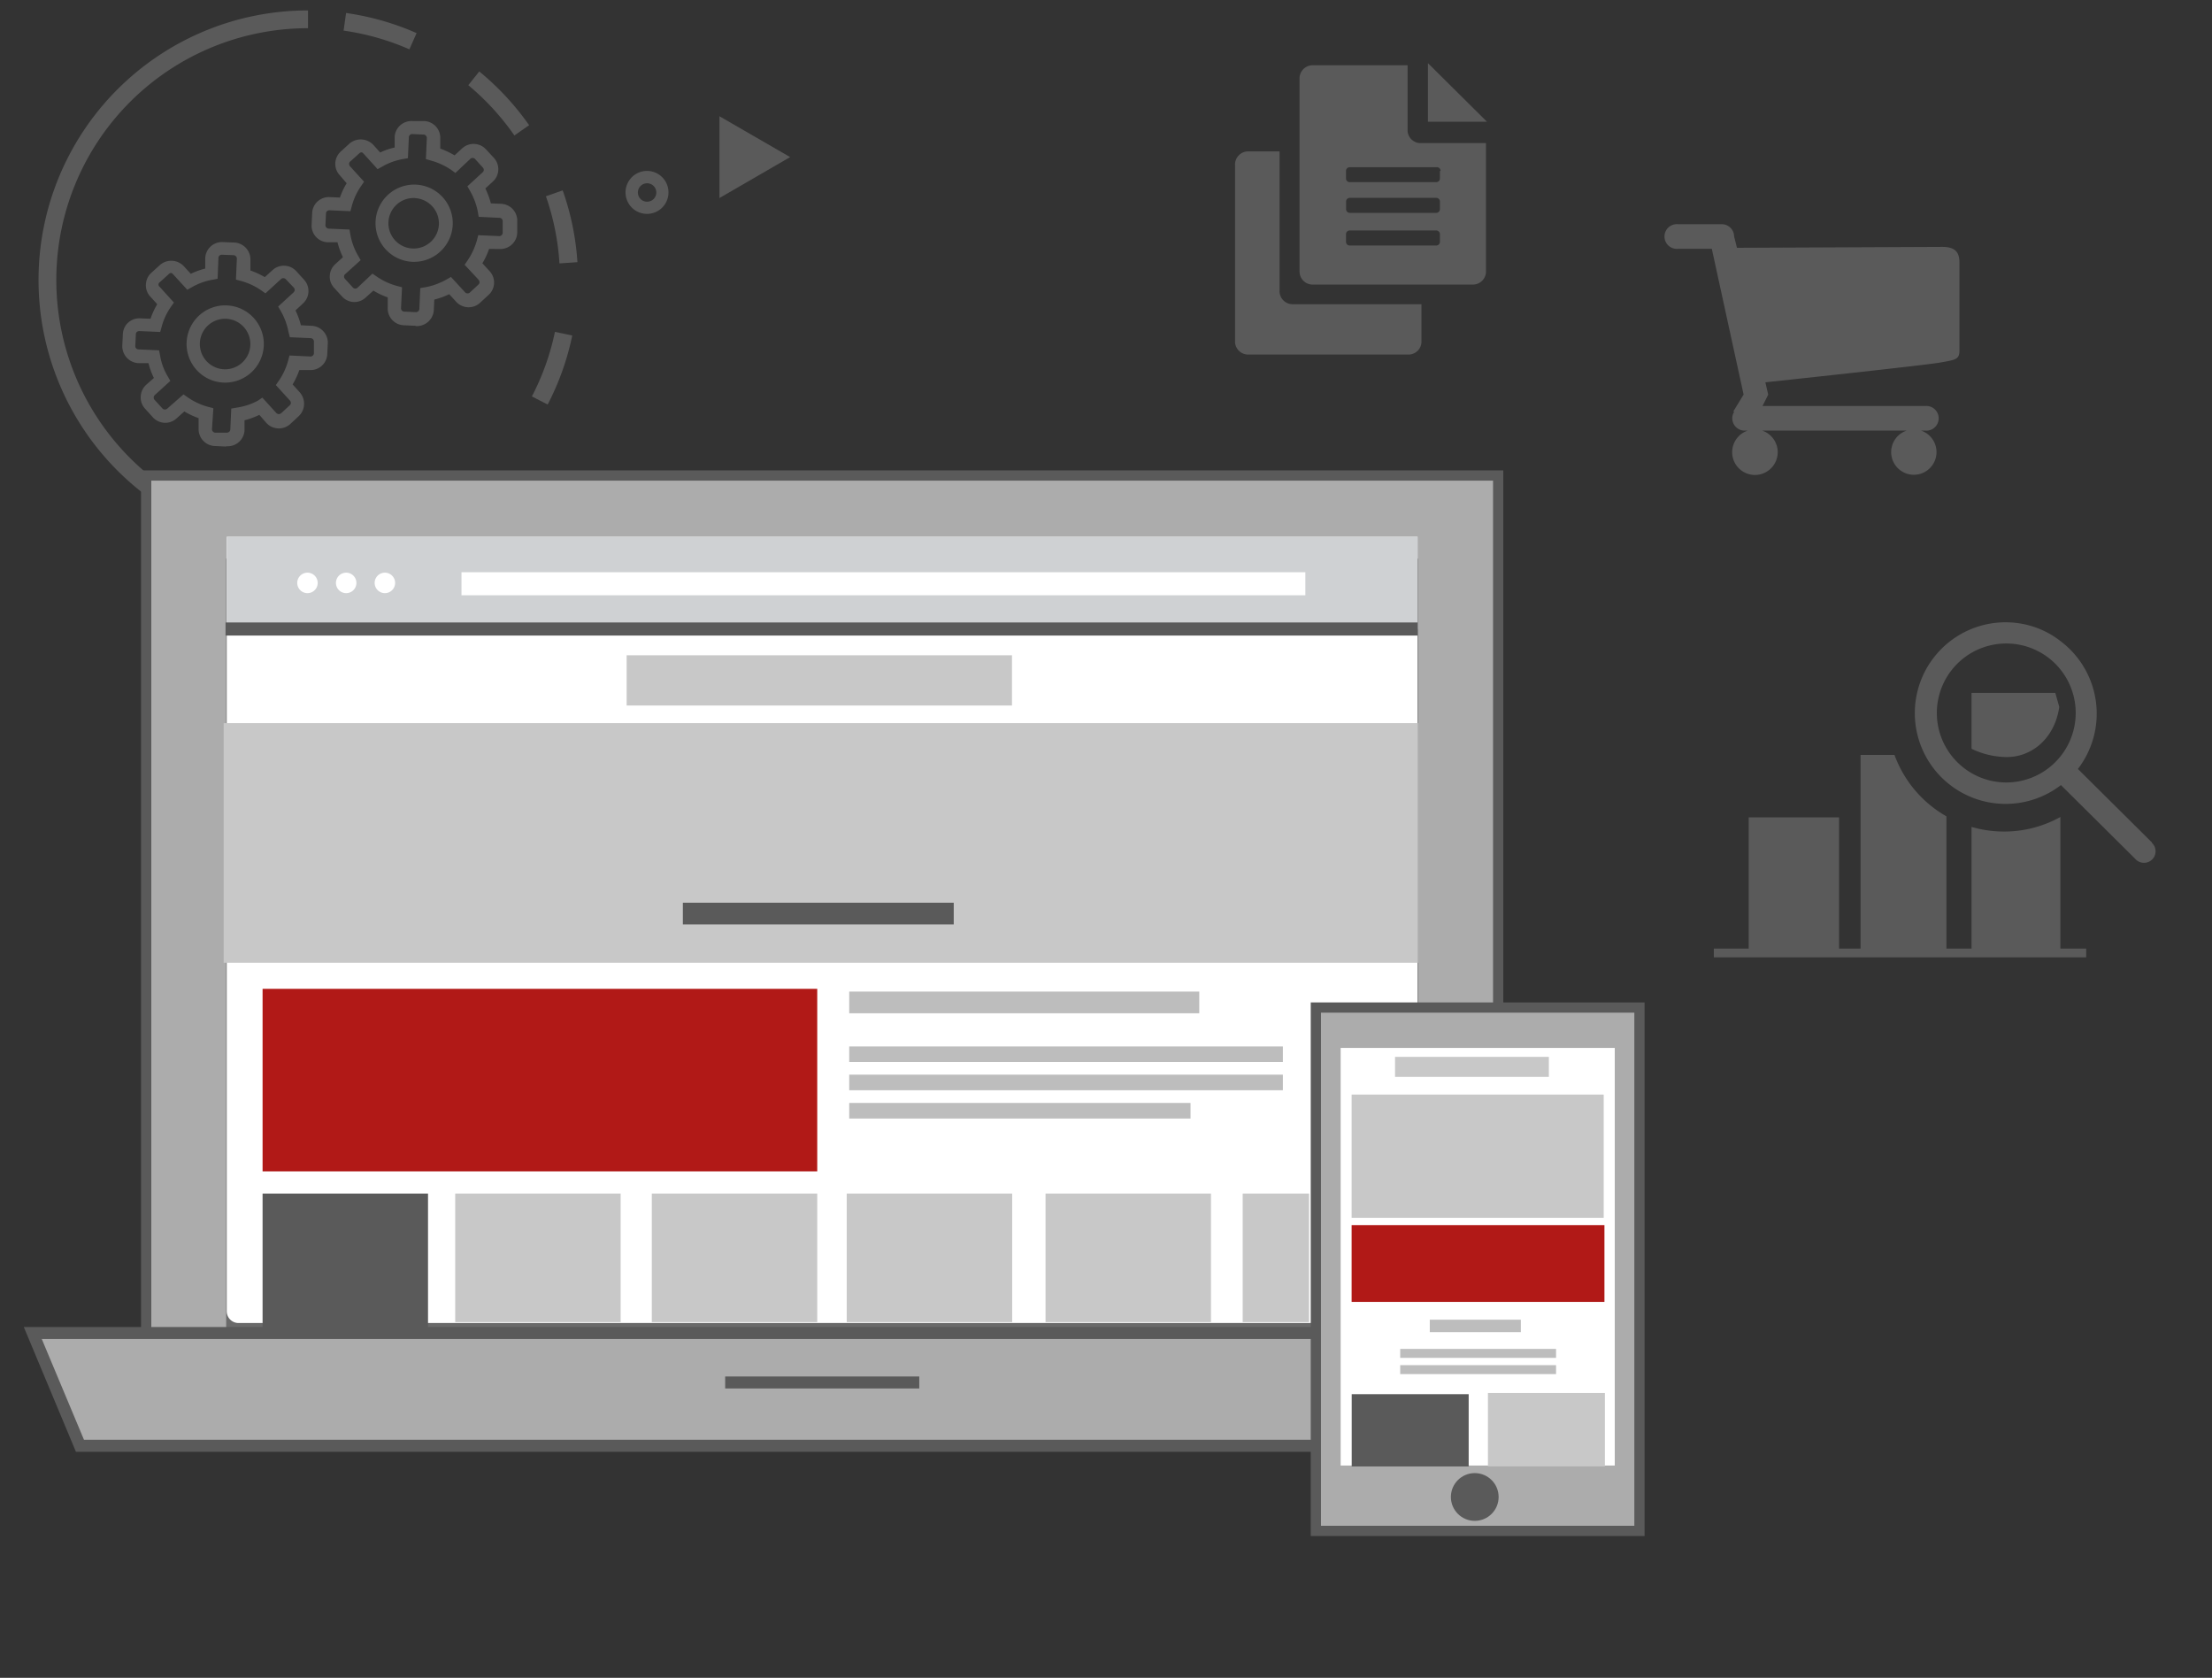 <svg id="Calque_1" data-name="Calque 1" xmlns="http://www.w3.org/2000/svg" viewBox="0 0 240 182"><rect x="0" y="0" width="240" height="182" fill="#333333" stroke="none"/><defs><style>.cls-1{fill:#5a5a5a;}.cls-2{fill:#acacac;stroke-width:1.11px;}.cls-2,.cls-9{stroke:#5a5a5a;stroke-miterlimit:10;}.cls-3{fill:#6a6a6a;}.cls-4,.cls-9{fill:#fff;}.cls-5{fill:#cfd1d3;}.cls-6{fill:#c8c8c8;}.cls-7{fill:#b11917;}.cls-8{fill:#bdbdbd;}.cls-9{stroke-width:0.95px;}</style></defs><path class="cls-1" d="M24.56,48.44l-1.27-.06a1.83,1.83,0,0,1-1.74-1.9V45.36A8.78,8.78,0,0,1,20,44.63l-.84.75a1.81,1.81,0,0,1-2.57-.11l-.85-.94A1.77,1.77,0,0,1,15.27,43a1.81,1.81,0,0,1,.59-1.26L16.7,41a7.57,7.57,0,0,1-.59-1.61H15a1.84,1.84,0,0,1-1.73-1.91l.06-1.26A1.79,1.79,0,0,1,13.9,35a1.82,1.82,0,0,1,1.3-.47l1.13.05A8.12,8.12,0,0,1,17.06,33l-.76-.84a1.77,1.77,0,0,1-.47-1.31,1.81,1.81,0,0,1,.59-1.26l.94-.85a1.87,1.87,0,0,1,2.57.12l.77.84a8.39,8.39,0,0,1,1.57-.57V28a1.81,1.81,0,0,1,1.89-1.74l1.27.05a1.83,1.83,0,0,1,1.74,1.9v1.13a9.17,9.17,0,0,1,1.56.72l.84-.76a1.82,1.82,0,0,1,2.57.11l.85.93a1.82,1.82,0,0,1-.1,2.56h0l-.83.77a8.65,8.65,0,0,1,.59,1.61l1.13.06a1.84,1.84,0,0,1,1.79,1.8l-.06,1.26a1.81,1.81,0,0,1-1.88,1.74H32.48a8.87,8.87,0,0,1-.73,1.56l.76.84a1.87,1.87,0,0,1,.48,1.3,1.81,1.81,0,0,1-.58,1.3l-.92.86a1.85,1.85,0,0,1-2.58-.11L28.14,45a8.65,8.65,0,0,1-1.61.59v1.13a1.83,1.83,0,0,1-2,1.68Zm-4.65-5.66.5.35a7.15,7.15,0,0,0,2.17,1l.57.15L23,46.55a.32.32,0,0,0,.1.26.35.35,0,0,0,.24.12l1.27,0a.37.37,0,0,0,.38-.34h0l.1-2.27.57-.1A7,7,0,0,0,28,43.45l.46-.32,1.53,1.68a.39.39,0,0,0,.53,0l.92-.85a.37.37,0,0,0,.12-.25.42.42,0,0,0-.1-.26l-1.53-1.68.33-.48a7.2,7.2,0,0,0,1-2.16l.15-.57,2.27.11a.37.37,0,0,0,.38-.35V37.05a.37.37,0,0,0-.34-.37l-2.27-.1L31.3,36a7.27,7.27,0,0,0-.83-2.25l-.29-.5,1.68-1.54a.42.42,0,0,0,.12-.26.39.39,0,0,0-.1-.25L31,30.28a.37.37,0,0,0-.52,0l-1.68,1.54-.48-.34a7.2,7.2,0,0,0-2.16-1l-.56-.15.1-2.27a.38.38,0,0,0-.36-.38l-1.26-.05a.36.36,0,0,0-.38.34h0l-.09,2.27-.58.11a6.89,6.89,0,0,0-2.21.8l-.5.28-1.53-1.67c-.11-.12-.26-.27-.51,0l-.94.85a.31.31,0,0,0,0,.52l1.53,1.69-.33.47a6.75,6.75,0,0,0-1,2.16l-.16.56-2.27-.1a.45.45,0,0,0-.26.09.36.36,0,0,0-.11.25l-.06,1.27a.35.35,0,0,0,.33.38h0l2.25.1.11.57a6.44,6.44,0,0,0,.82,2.24l.29.51-1.69,1.54a.36.36,0,0,0-.11.25.31.31,0,0,0,.09.26l.85.93a.32.32,0,0,0,.26.12.38.38,0,0,0,.26-.09Zm4.34-1.28a4.19,4.19,0,1,1,4.37-4h0A4.2,4.2,0,0,1,24.25,41.5Zm.29-6.92a2.74,2.74,0,1,0,2.62,2.86h0A2.74,2.74,0,0,0,24.54,34.58Z"/><path class="cls-1" d="M45.07,35.34l-1.27-.06a1.81,1.81,0,0,1-1.73-1.9l0-1.12a8,8,0,0,1-1.56-.74l-.84.76a1.8,1.8,0,0,1-1.3.48,1.82,1.82,0,0,1-1.26-.6l-.85-.93a1.77,1.77,0,0,1-.48-1.31,1.81,1.81,0,0,1,.59-1.26l.84-.76a7.86,7.86,0,0,1-.59-1.62H35.55a1.81,1.81,0,0,1-1.74-1.9h0l.06-1.26a1.79,1.79,0,0,1,.59-1.27,1.82,1.82,0,0,1,1.3-.47l1.12.05a8.12,8.12,0,0,1,.73-1.55L36.86,19a1.77,1.77,0,0,1-.48-1.31,1.82,1.82,0,0,1,.6-1.26l.93-.85a1.88,1.88,0,0,1,2.58.12l.76.84A7.19,7.19,0,0,1,42.82,16l0-1.13a1.82,1.82,0,0,1,1.89-1.74H46A1.82,1.82,0,0,1,47.77,15h0v1.12a9.5,9.5,0,0,1,1.55.73l.84-.77a1.83,1.83,0,0,1,2.57.12l.86.93a1.81,1.81,0,0,1-.1,2.55l0,0-.83.76a9.26,9.26,0,0,1,.6,1.62l1.13.05a1.82,1.82,0,0,1,1.73,1.89v1.27a1.83,1.83,0,0,1-1.9,1.74L53.07,27a8.87,8.87,0,0,1-.73,1.56l.76.83A1.81,1.81,0,0,1,53,32l0,0-.92.85a1.83,1.83,0,0,1-2.58-.11l-.76-.83a8.74,8.74,0,0,1-1.62.59l-.05,1.13a1.85,1.85,0,0,1-1.93,1.74Zm-4.66-5.66.48.33a7.2,7.2,0,0,0,2.16,1l.57.15-.11,2.26a.34.34,0,0,0,.1.27.33.33,0,0,0,.25.11l1.26.06a.37.37,0,0,0,.38-.34h0l.1-2.27.58-.1a7.28,7.28,0,0,0,2.24-.82l.51-.29,1.54,1.68a.37.37,0,0,0,.52,0l.92-.85a.4.4,0,0,0,.12-.26.45.45,0,0,0-.09-.25l-1.53-1.64.33-.48a7.46,7.46,0,0,0,1-2.16l.15-.57,2.27.1a.37.37,0,0,0,.38-.34h0V24a.35.35,0,0,0-.33-.37h0l-2.27-.11-.1-.57A7.47,7.47,0,0,0,51,20.71l-.29-.5,1.68-1.54a.35.35,0,0,0,0-.49v0l-.85-.94a.37.37,0,0,0-.52,0l-1.61,1.52-.47-.34a7.37,7.37,0,0,0-2.17-1l-.56-.16.1-2.26A.37.37,0,0,0,46,14.6l-1.27-.06a.36.36,0,0,0-.37.35h0l-.1,2.27-.58.1a6.91,6.91,0,0,0-2.21.81l-.5.28-1.52-1.68c-.1-.11-.25-.26-.51,0l-.94.85a.3.3,0,0,0-.12.25.35.35,0,0,0,.09.26l1.53,1.68-.33.48a7,7,0,0,0-1,2.16l-.15.56-2.27-.1a.39.39,0,0,0-.26.09.32.32,0,0,0-.12.25l-.06,1.27a.37.37,0,0,0,.35.38l2.26.1.1.57a6.86,6.86,0,0,0,.82,2.24l.29.51-1.68,1.52a.3.3,0,0,0-.12.25.35.35,0,0,0,.1.26l.85.93a.3.3,0,0,0,.25.12.33.33,0,0,0,.26-.09Zm4.34-1.28a4.19,4.19,0,1,1,4.37-4h0a4.21,4.21,0,0,1-4.36,4ZM45,21.48a2.74,2.74,0,1,0,2.62,2.86h0a2.75,2.75,0,0,0-2.61-2.85Z"/><path class="cls-1" d="M57.71,43a27.21,27.21,0,0,0,2.5-7l1.88.39a28.86,28.86,0,0,1-2.67,7.49Z"/><path class="cls-1" d="M60.7,28.57a27.07,27.07,0,0,0-1.47-7.28l1.82-.64a28.8,28.8,0,0,1,1.6,7.79l-1.93.13Z"/><path class="cls-1" d="M55.81,14.69a27.63,27.63,0,0,0-5-5.45L52,7.75a29.35,29.35,0,0,1,5.41,5.83l-1.59,1.11Z"/><path class="cls-1" d="M37.28,3.32l.27-1.91A29.11,29.11,0,0,1,45.2,3.59l-.78,1.76A27.36,27.36,0,0,0,37.28,3.32Z"/><path class="cls-1" d="M33.42,59.61V57.68a27.31,27.31,0,0,1,0-54.62V1.13a29.24,29.24,0,1,0,0,58.48Z"/><polygon class="cls-1" points="78.06 21.48 78.06 12.61 85.73 17.04 78.06 21.48"/><path class="cls-1" d="M70.21,23.2a2.33,2.33,0,1,1,2.32-2.34h0A2.33,2.33,0,0,1,70.21,23.2Zm0-3.32a1,1,0,1,0,1,1A1,1,0,0,0,70.21,19.88Z"/><rect class="cls-2" x="15.86" y="51.58" width="146.69" height="103.07"/><rect class="cls-3" x="24.54" y="60.6" width="129.32" height="85.03"/><polygon class="cls-2" points="169.73 156.82 8.68 156.82 3.56 144.59 174.85 144.59 169.73 156.82"/><path class="cls-1" d="M170.17,157.48H8.24L2.58,143.94H175.83ZM9.11,156.17H169.3l4.58-10.93H4.53Z"/><rect class="cls-1" x="78.68" y="149.31" width="21.06" height="1.3"/><path class="cls-4" d="M24.61,58.23H153.8a0,0,0,0,1,0,0v84a1.28,1.28,0,0,1-1.28,1.28H25.88a1.28,1.28,0,0,1-1.28-1.28v-84A0,0,0,0,1,24.61,58.23Z"/><rect class="cls-5" x="24.61" y="58.23" width="129.2" height="10"/><path class="cls-4" d="M34.47,63.23a1.11,1.11,0,1,1-1.11-1.11A1.11,1.11,0,0,1,34.47,63.23Z"/><path class="cls-4" d="M38.67,63.23a1.11,1.11,0,1,1-1.1-1.11A1.11,1.11,0,0,1,38.67,63.23Z"/><path class="cls-4" d="M42.87,63.23a1.11,1.11,0,1,1-1.1-1.11A1.11,1.11,0,0,1,42.87,63.23Z"/><rect class="cls-4" x="50.07" y="62.07" width="91.56" height="2.5"/><rect class="cls-1" x="24.47" y="67.52" width="129.33" height="1.42"/><rect class="cls-6" x="24.27" y="78.44" width="129.59" height="25.99"/><rect class="cls-7" x="28.49" y="107.26" width="60.18" height="19.8"/><rect class="cls-2" x="142.77" y="109.29" width="35.11" height="56.77"/><rect class="cls-4" x="145.46" y="113.67" width="29.74" height="45.3"/><circle class="cls-1" cx="160.01" cy="162.38" r="2.59"/><rect class="cls-6" x="146.65" y="118.73" width="27.35" height="13.37"/><rect class="cls-7" x="146.65" y="132.89" width="27.43" height="8.33"/><rect class="cls-8" x="155.13" y="143.15" width="9.88" height="1.35"/><rect class="cls-8" x="151.92" y="146.32" width="16.91" height="0.97"/><rect class="cls-8" x="151.92" y="148.08" width="16.91" height="0.97"/><path class="cls-1" d="M210.74,26.78l-22.28.1-.31-1.23a1.34,1.34,0,0,0-1.33-1.33h-4.77a1.34,1.34,0,1,0,0,2.67h3.68l3.45,15.81-1.13,1.85h.12a1.3,1.3,0,0,0-.22.72,1.34,1.34,0,0,0,1.33,1.34h.34a2.47,2.47,0,1,0,1.58,0h15.66a2.46,2.46,0,1,0,1.58,0h.45a1.34,1.34,0,1,0,0-2.67H191.23l.62-1.23-.31-1.34s17.35-1.85,19-2.15,2.06-.31,2.06-1.34V28.53C212.59,27.6,212.38,26.78,210.74,26.78Z"/><rect class="cls-6" x="67.99" y="71.08" width="41.81" height="5.45"/><rect class="cls-1" x="28.49" y="129.47" width="17.95" height="15.24"/><rect class="cls-6" x="49.39" y="129.47" width="17.95" height="13.94"/><rect class="cls-6" x="70.72" y="129.47" width="17.95" height="13.94"/><rect class="cls-6" x="91.87" y="129.47" width="17.95" height="13.94"/><rect class="cls-6" x="113.44" y="129.47" width="17.95" height="13.94"/><rect class="cls-6" x="134.83" y="129.47" width="7.2" height="13.94"/><rect class="cls-1" x="74.09" y="97.92" width="29.39" height="2.35"/><rect class="cls-8" x="92.14" y="107.56" width="37.98" height="2.35"/><rect class="cls-8" x="92.14" y="113.51" width="47.05" height="1.69"/><rect class="cls-8" x="92.14" y="116.57" width="47.05" height="1.69"/><rect class="cls-8" x="92.14" y="119.64" width="37.03" height="1.69"/><rect class="cls-6" x="151.36" y="114.64" width="16.69" height="2.17"/><rect class="cls-1" x="146.66" y="151.23" width="12.69" height="7.84"/><rect class="cls-6" x="161.44" y="151.1" width="12.69" height="7.96"/><polygon class="cls-1" points="161.33 13.2 154.93 13.2 154.93 6.85 161.33 13.2"/><path class="cls-1" d="M152.72,14.08v-7l0,0H142.36A1.42,1.42,0,0,0,141,8.45v21a1.42,1.42,0,0,0,1.41,1.42h17.4a1.43,1.43,0,0,0,1.42-1.42V15.52l0,0h-7A1.41,1.41,0,0,1,152.72,14.08Zm3.51,12.14a.4.4,0,0,1-.4.41h-9.39a.4.4,0,0,1-.4-.41V25.4a.4.4,0,0,1,.4-.4h9.39a.4.4,0,0,1,.4.4Zm0-3.53a.4.4,0,0,1-.4.4h-9.38a.4.4,0,0,1-.4-.4v-.83a.4.4,0,0,1,.4-.4h9.38a.4.4,0,0,1,.4.4Zm0-4.15v.82a.4.4,0,0,1-.4.4h-9.39a.4.4,0,0,1-.4-.4v-.82a.4.4,0,0,1,.4-.4h9.39A.4.4,0,0,1,156.3,18.54Z"/><path class="cls-1" d="M138.83,31.54V16.42l0,0h-3.42A1.43,1.43,0,0,0,134,17.81V37.05a1.42,1.42,0,0,0,1.42,1.41h17.4a1.41,1.41,0,0,0,1.41-1.41V33l0,0H140.24A1.42,1.42,0,0,1,138.83,31.54Z"/><rect class="cls-1" x="189.73" y="88.66" width="9.81" height="14.89"/><path class="cls-1" d="M213.91,89.7v13.85h9.64V88.62a12.55,12.55,0,0,1-6.12,1.58A12.79,12.79,0,0,1,213.91,89.7Z"/><path class="cls-1" d="M205.55,81.89h-3.68v21.66h9.32v-15A12.66,12.66,0,0,1,205.55,81.89Z"/><path class="cls-1" d="M213.91,75.16v6.06a8.89,8.89,0,0,0,3.52.89c2.81.16,5.47-1.85,6-5.42L223,75.16Z"/><path class="cls-1" d="M223,72a7.52,7.52,0,0,1-10.65,10.63h0A7.52,7.52,0,1,0,223,72Z"/><path class="cls-1" d="M233.51,91.41l0,0-8.06-8a9.84,9.84,0,0,0-1.8-13.8A9.63,9.63,0,0,0,219,67.6a9.85,9.85,0,1,0,4.61,17.56l8.06,8,0,0a1.25,1.25,0,0,0,.94.43,1.25,1.25,0,0,0,.83-2.2ZM223,82.67a7.52,7.52,0,0,1-10.64,0h0A7.53,7.53,0,1,1,223,72v0h0A7.54,7.54,0,0,1,223,82.67Z"/><line class="cls-9" x1="185.95" y1="103.37" x2="226.35" y2="103.37"/></svg>